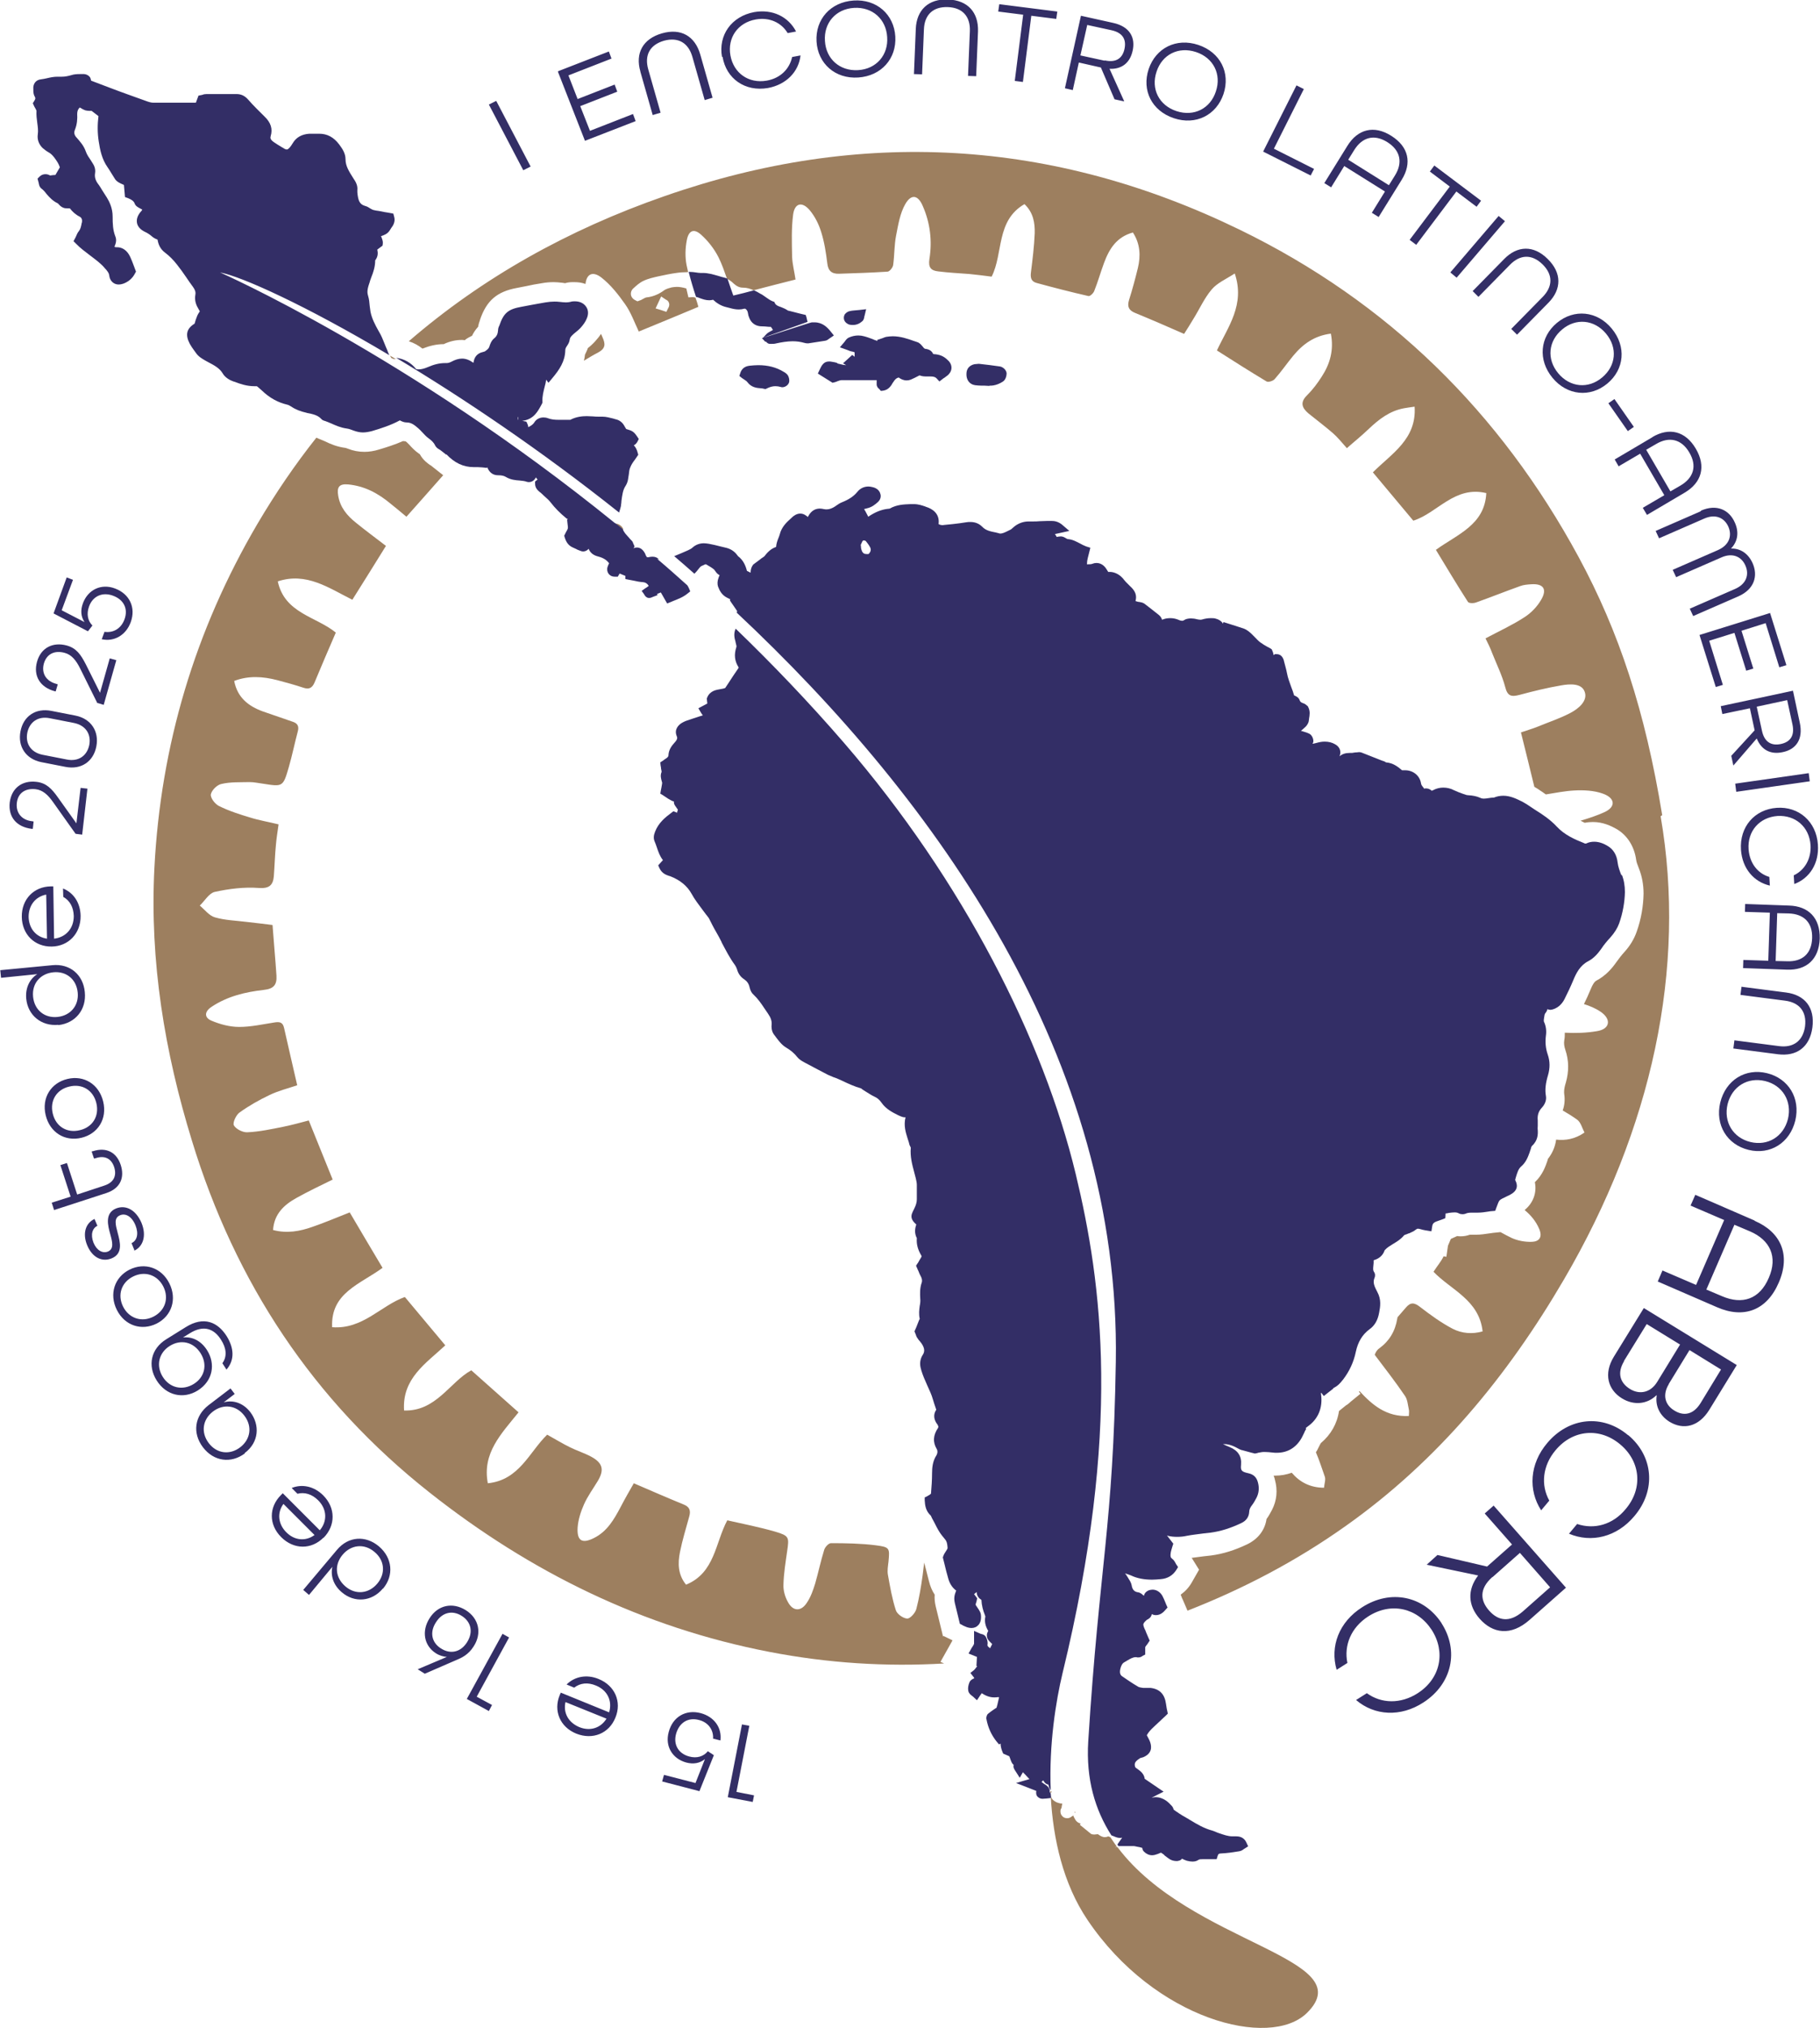 <?xml version="1.0" encoding="UTF-8"?> <svg xmlns="http://www.w3.org/2000/svg" xml:space="preserve" style="shape-rendering:geometricPrecision;text-rendering:geometricPrecision;image-rendering:optimizeQuality;fill-rule:evenodd;clip-rule:evenodd" viewBox="0 0 6932 7720"><defs><style>.fil1{fill:#332e66;fill-rule:nonzero}</style></defs><g id="Layer_x0020_1"><path d="M2294 1282c-2-4-3-8-5-11-7 11-15 20-22 28-10 11-20 20-28 26-3 10-8 18-11 25-1 8-2 16-4 23 17-10 34-21 52-30 31-16 31-33 18-61zm1298 4948-16-66c-4-16-8-33-12-49-4-17-5-31-4-45-10-15-17-32-22-52-4-16-8-31-12-47l-6-23c-2 16-4 32-6 49-6 43-13 86-24 128-4 15-24 37-35 36-16-1-39-18-43-32-14-43-22-89-30-134-3-16 0-33 2-50 5-53 5-56-49-63-56-7-113-8-170-8-9 0-23 15-26 26-13 42-22 85-34 127-8 26-17 52-32 74-22 34-53 33-72-3-11-19-18-44-17-66 1-42 8-85 14-127 8-54 8-59-46-75-59-17-120-29-182-43-46 86-47 200-157 245-31-38-32-81-23-125 9-45 23-90 35-134 7-24 1-38-23-47-61-25-121-51-188-80-16 28-34 59-50 90-25 47-51 93-101 118-45 23-66 12-63-39 2-30 12-61 24-88 14-32 35-60 53-90 25-42 19-68-25-92-26-14-55-23-81-36-29-14-56-31-87-48-68 66-106 173-226 185-22-115 51-188 117-270-60-53-118-105-180-160-82 45-134 157-256 153-8-122 83-179 157-248-51-61-101-121-154-184-91 32-160 124-277 115-6-131 106-163 192-226-42-70-83-140-125-211-49 19-95 39-142 55-48 17-97 26-150 12 4-61 42-96 89-122 45-25 91-47 138-70-30-74-59-146-91-225-30 8-63 17-97 24-45 9-91 19-137 21-17 1-43-12-51-26-6-9 8-40 21-49 36-26 75-48 115-67 33-16 70-25 105-37-17-75-34-146-50-218-5-23-18-24-37-21-45 7-89 17-134 17-36 0-73-10-106-24-26-11-28-33 0-52 61-41 130-57 200-65 38-4 50-20 48-54-4-62-10-123-15-193-31-4-66-8-101-12-40-5-80-6-118-17-22-6-39-29-58-45 19-18 35-47 57-52 55-12 112-19 167-15 40 3 55-10 58-45 3-40 4-80 8-120 2-24 6-48 10-77-36-9-73-15-108-26-40-12-81-25-119-44-15-7-33-31-31-44 3-16 24-37 41-40 34-8 71-6 107-7 17 0 33 4 50 6 76 12 77 13 99-63 13-45 22-90 34-135 6-21-1-32-20-38-38-13-76-26-113-39-55-20-97-53-109-116 55-21 110-17 164-3 34 9 67 18 100 29 21 7 33 1 42-20 26-63 53-125 81-190-74-61-195-73-221-195 109-36 194 25 284 70 43-69 85-135 128-205-39-30-77-58-114-88-34-27-61-59-68-104-5-31 3-45 38-42 62 6 113 33 160 72 19 15 38 31 62 51 46-52 92-103 140-158l-48-38h-1c-8-6-27-18-40-42-1-1-2-1-3-2-16-11-28-24-37-34l-9-9c-2-2-4-3-5-4-3 0-7-1-10-1-32 14-64 24-91 32-19 6-38 9-56 9-22 0-43-4-63-12-6-2-8-3-9-3-32-4-58-15-78-25-7-3-14-6-19-8-3-1-8-3-14-6-81 102-156 212-225 329-237 404-368 841-392 1310-18 355 39 699 143 1037 165 540 461 989 906 1340 384 303 812 513 1294 606 223 43 444 57 665 44l-14-6 46-82-35-17zM2519 1129l18 12c3 1 9 5 11 12 3 9-1 17-3 20l-7 14-21-7-20-6 21-45zm3812 1974c-65-398-165-699-318-982-299-552-726-972-1292-1247-712-346-1445-388-2191-127-368 128-694 311-973 552 19 6 37 16 52 28 28-11 54-17 81-17 23-11 46-16 68-16 4 0 8 0 12 1 8-7 18-12 28-17 5-11 13-23 23-34 2-11 5-20 7-25v-1c25-74 65-108 141-122 12-2 24-5 36-7 18-4 38-8 59-11 16-3 31-4 45-4 10 0 20 1 29 2h1c5 1 10 1 13 2 13-4 24-4 31-4h5c15 0 29 2 42 7 4-38 27-50 60-25 36 28 65 65 91 102 22 31 35 68 52 104 78-32 153-63 227-94-3-12-7-23-11-35-3-1-7-2-10-2h-2l-15 1-8-34c-14-4-25-6-36-6-7 0-13 1-20 2-10 3-19 5-27 10-16 12-39 25-68 28-4 0-10 4-16 7-3 2-7 4-11 5l-8 3-8-4c-10-5-16-13-17-22-1-8 2-17 9-23l1-1c11-10 23-21 38-28 19-9 39-13 56-17 23-5 47-10 69-13 13-2 28-3 42-3h3l-6-27c-6-31-5-64 1-95 7-37 27-45 54-21s51 55 67 87c13 26 22 53 32 81 10 5 19 12 25 18 12 11 23 16 36 16 15 0 28 4 40 10 53-14 105-27 160-41-4-29-12-58-13-87-1-54-3-108 4-161 6-43 34-50 63-16 20 24 35 54 44 84 12 38 18 78 23 118 3 29 17 41 45 40 62-2 124-4 185-8 8-1 20-16 21-26 5-37 4-75 11-111 8-41 15-85 35-120 23-40 49-35 67 8 28 64 36 132 25 201-5 32 6 44 33 47 40 5 79 7 119 10 28 3 56 6 85 10 45-89 16-213 125-276 34 32 40 72 39 111-2 49-8 98-14 146-3 21-1 37 21 43 66 18 132 35 198 50 6 1 19-11 22-20 14-35 24-71 37-106 20-54 48-99 110-116 28 43 30 89 19 135-10 41-21 82-34 123-7 24-1 38 23 48 61 25 121 51 187 80 11-17 24-38 36-58 23-37 41-78 69-111 21-25 54-39 88-61 40 119-26 203-68 293 64 41 126 80 189 118 7 4 25-2 31-9 25-28 46-59 70-88 37-45 81-77 144-85 12 62-3 115-35 164-16 25-34 49-55 70-28 27-21 48 5 70 31 25 63 49 93 75 17 15 32 33 53 57 27-24 56-47 83-73 39-37 80-69 135-79 12-2 24-4 40-6 8 124-87 178-159 250 52 62 102 122 154 184 92-29 157-134 278-105-6 121-109 156-192 216 41 67 80 133 122 198 4 6 22 6 32 2 56-20 111-42 167-62 13-5 28-6 42-7 46-3 62 18 38 59-15 26-38 50-63 66-46 30-96 53-149 81 9 18 18 36 25 55 17 43 38 85 50 130 9 36 24 38 55 30 52-14 105-27 158-36 33-6 79-9 90 25 12 34-24 64-55 80-40 21-83 35-124 52-20 8-41 14-64 22 18 71 34 138 51 207 9 5 18 11 25 16 5 3 9 6 13 9 2 1 4 3 6 4 37-6 72-13 108-15s76 0 109 12c48 17 50 51 5 71-29 13-59 23-90 32 5 3 11 5 16 8 10-2 21-3 31-3 39 0 69 15 89 26 42 24 69 67 76 119 1 7 4 16 10 31 12 30 18 62 18 97-1 48-9 96-26 144-10 29-26 55-48 79-10 11-20 24-30 38-14 20-38 50-76 70-7 4-14 14-22 34-8 19-16 37-25 55 22 7 44 16 63 29 42 28 37 66-13 74-40 7-81 8-123 6 0 10 0 19-2 29-2 12 0 24 4 36 14 41 14 83 2 125-8 25-7 38-6 45 3 21 1 42-6 61 19 11 37 22 55 35 14 10 19 32 28 49-36 25-72 31-108 27-4 31-17 55-31 73-1 2-2 7-2 7-7 20-18 54-48 82 8 40-6 79-39 106 23 19 43 42 56 73 13 32-2 47-28 48s-54-4-78-15c-14-7-28-14-42-22l-29 3c-4 1-9 1-14 2-14 2-32 5-51 5h-23c-11 4-22 6-34 6-5 0-9 0-14-1 0 0-15 7-24 11-4 9-7 17-11 26l-6 42-11-2v1c-9 19-24 36-38 58 66 69 174 107 187 227-39 11-79 8-114-10-44-23-85-53-124-83-22-17-36-19-54 2-11 12-21 25-32 37 0 2-1 4-1 5-8 49-31 86-68 113-6 4-13 11-18 25 40 53 79 103 115 156 10 14 11 34 15 52 2 7 0 15 0 25-86 4-139-42-188-95-1 1-1 2-2 3l6 7-38 31c-5 5-11 10-18 14l-26 21c-7 48-31 90-69 122l-4 7c-3 7-7 13-10 20-2 3-3 5-5 8 13 30 23 62 34 93 4 12-2 27-3 42-52 0-92-21-122-56l-1-1c-20 7-41 11-64 11h-5c2 5 4 10 5 16 11 40 7 79-11 114-6 11-12 23-21 35-6 42-32 76-73 96-48 23-93 37-139 43l-27 3c-15 2-31 4-46 6l28 45-28 49c-11 19-25 34-42 46 1 3 3 7 4 10 1 4 3 6 4 9l18 42c212-83 413-188 602-322 351-248 617-571 832-939 335-573 468-1185 368-1763zM4253 7028c-8-11-16-23-24-35l-8-3c-4 2-8 3-13 3-10 0-19-6-26-11h-3c-3 0-6 1-10 1-3 0-7 0-10-1l-3-1-43-35 3-5c-11-2-19-10-24-21l-4-8 1-2-8 5c-2 2-7 5-14 6h-2c-8 0-15-3-19-8-5-5-7-11-7-19 0-6 2-10 5-13h-1l3-16h-2c-3 0-5 0-8-1-9-2-16-5-22-10-6-4-10-11-11-17h-1c9 163 47 333 140 471 256 380 695 493 836 354 213-210-444-262-721-630h-8l4-6zm-250-202c1-2 1-4 3-6l-5-2v4l2 4zm92 75 1-2c-1-2-2-3-3-4l1 5 1 1zM1494 1364c1 0 2 1 3 2 4 0 7 1 11 1-7-4-15-9-22-13 1 3 2 5 4 8 1 1 3 2 5 3zm2755 5670h8c-1-2-3-4-4-6l-4 6zM2345 1993c10 8 19 16 29 23v-1c-3-11-16-21-28-22z" style="fill:#9d7f5f;fill-rule:nonzero"></path><path class="fil1" d="M2510 2129c-7-7-15-10-25-10-6 0-11 1-15 2h-4c-1 0-3 0-5-5 0 0 0-1-1-1-1-2-2-5-3-8-4-7-13-23-31-23-5 0-9 1-13 3l4-7-4-9c0-1-1-1-1-2-1-3-2-7-6-11s-8-8-11-12c-10-11-19-20-23-32-10-8-19-16-29-23h-1c-791-641-1504-954-1504-954 81 15 324 124 645 315-3-6-6-12-8-19-2-4-4-9-6-14l-6-15c-5-12-10-25-17-37-1-2-3-5-4-7-14-25-26-48-31-74-1-7-2-14-3-22-1-12-2-25-6-38-6-18 0-34 7-55v-1c2-5 3-9 5-14 8-20 15-41 15-65 11-14 11-28 8-41l20-15 1-8c1-10-3-18-5-24-1-1-1-3-2-4 1 0 2-1 3-1 8-3 22-7 31-22 1-2 3-5 5-8 7-9 17-24 11-44l-3-11-22-4c-7-1-14-2-22-4-4-1-7-1-11-2-8-1-15-2-22-4-3-1-6-3-10-5-6-4-12-8-20-10-22-6-27-21-30-52v-8c2-18-6-32-15-45-17-27-30-47-30-73 0-22-12-40-24-56-21-28-46-41-76-41h-38c-29 2-50 14-63 36-3 5-8 13-14 19-5 5-8 5-9 5-3 0-5-1-9-3-3-2-6-4-10-6-10-6-20-12-30-19-14-10-14-16-12-23 8-27 1-51-23-74-21-21-43-42-62-64-13-15-27-22-45-22H787c-6 0-12 1-16 3-2 0-3 1-5 1l-10 2-10 27H584c-8 0-18-3-26-6-47-17-93-33-140-51-19-7-39-15-58-22-4-2-9-3-13-5-1-5-2-10-5-14-5-6-12-10-21-11h-17c-13 0-23 1-32 4-14 4-25 6-36 6h-17c-15 0-28 3-41 6-8 2-15 3-22 4-20 2-31 18-29 38v5c0 7 1 16 6 24 2 4 3 7-3 16l-5 8 4 9c2 4 4 8 6 11 1 3 4 7 4 9-1 16 1 31 3 46s4 29 2 43c-3 20 4 39 19 53 7 6 15 12 24 17 7 4 13 10 20 19 9 12 17 24 21 37l-17 29c-7 0-13 1-20 2-1 0-1-1-2-1-4-2-9-4-16-4-8 0-16 3-22 9l-8 8 3 11c0 1 0 2 1 3 1 6 2 17 11 24 7 5 13 12 19 20 11 13 24 27 43 36 1 1 3 2 4 4 4 4 9 10 18 13 5 2 10 2 16 2h8c10 13 22 24 38 32 7 4 10 11 8 22l-1 3c-2 11-4 21-10 29-6 7-9 15-12 22l-3 6-6 11 9 9c17 18 37 32 55 46 21 16 42 31 57 50l3 3c7 9 11 14 12 22 2 21 17 35 36 35 5 0 11-1 17-3 20-7 36-21 45-39l4-7-3-8c-2-5-4-11-6-16-4-11-8-21-13-32-11-24-29-37-51-37h-3c-2 0-4 0-6-2 4-10 10-24 3-40-9-23-10-47-10-75 0-31-12-56-22-72-5-8-11-17-16-25-6-10-12-20-19-29-9-13-12-25-10-38 3-18-4-31-10-40-2-3-3-5-5-8-8-12-16-23-20-35-8-23-22-38-35-53l-1-1c-8-9-10-18-6-28 9-22 10-43 9-61 0-11 3-19 10-25 6 4 13 8 21 11 5 1 10 2 15 2h9l26 20c-4 32-4 64 1 96 5 33 12 68 34 99 5 7 9 14 14 22l15 24c6 8 14 12 20 15l2 1c4 2 7 3 11 5l4 46 11 4c15 6 23 12 26 21 4 10 13 14 18 17 1 0 2 1 2 1 4 2 7 4 9 5-1 1-2 3-4 6l-3 3c-12 15-16 29-13 43 3 13 13 24 29 32 11 5 20 11 29 19 6 5 14 9 20 11 3 18 10 36 29 50 16 12 31 27 45 45 12 15 24 32 35 48 8 12 17 25 26 37 8 11 11 20 9 30-4 23 4 41 12 54 2 3 3 6 5 9-4 6-8 12-11 20s-6 16-8 24c0 1-1 2-1 3-31 19-36 43-18 77 5 9 10 16 15 23 3 4 5 7 8 11 10 15 25 23 37 30 4 2 7 4 11 6 21 11 42 22 54 42 9 16 27 26 41 31l4 1c23 9 48 17 75 17h10c1 1 2 1 3 2 6 5 11 10 16 14 30 29 62 46 96 54 5 1 11 4 17 8 16 11 35 18 57 23l3 1c21 4 40 8 53 22 4 5 10 7 13 8h1c8 3 16 6 25 10 18 8 36 16 58 19 9 1 19 5 27 8 11 4 23 7 35 7 11 0 22-2 34-5 34-10 72-22 107-41 7 4 16 8 26 8 17 0 29 9 45 23 4 4 9 8 13 13 8 8 15 17 25 24 11 8 20 16 25 27 4 8 10 12 15 15 2 1 3 2 5 3l23 18v-2c31 33 65 49 104 49h15c6 0 11 1 17 1 3 0 7 1 10 1l7 1 3-2c8 20 22 30 41 30 14 0 22 2 29 6 18 11 37 13 53 14 10 1 20 2 28 5 3 1 5 1 8 1 11 0 21-7 26-18 2 3 4 6 7 8-2 1-3 2-4 3l-6 5v8c0 17 11 26 18 32 1 1 3 2 4 3 5 5 10 9 15 14 8 7 16 14 22 22 17 22 36 41 59 60 2 2 4 3 7 4l-3 2 1 10c0 3 1 6 1 9 1 5 1 10 1 13-1 5-4 10-7 15-1 3-3 5-4 8l-3 6 2 7c6 19 15 31 31 38 4 2 7 3 11 5 5 3 10 5 16 7 4 2 8 3 12 3 7 0 15-3 21-10 8 21 27 27 39 30 18 5 30 13 39 25-2 4-4 8-6 14-3 10-1 19 4 26 4 5 11 11 24 11h11l7-12 22 9v12l15 3c5 1 11 2 16 3 12 3 24 5 37 6 9 1 15 5 21 14-5 4-12 9-13 9l-14 10 10 14c1 3 5 9 12 12 2 1 5 1 7 1 5 0 9-2 11-3l21-8-3-4 15-6 24 42 15-6c2-1 5-2 7-3 20-8 39-15 56-29l10-8-5-12c-2-4-4-8-6-11-38-34-76-68-114-100-1-1-1-1-2-1zm407-829c2 2 7 9 16 9h5c6 0 12 0 19-2 19-4 41-8 62-8 16 0 30 2 44 6 4 1 8 2 12 2 3 0 6 0 10-1 21-3 40-6 58-9 7-1 11-5 14-7 1-1 2-2 3-2l16-11-12-15c-13-16-31-35-62-35h-10c-5 0-186 60-190 60l11 12c1 1 1 1 1 2zm-146-239c-4-2-7-3-11-4-8-2-16-4-25-7-18-5-37-11-58-11h-9c-5 0-11-1-18-2s-14-2-22-2h-5c8 31 17 62 28 95 5 1 10 3 15 5 11 4 22 8 36 8 5 0 9-1 14-2 13 12 29 23 50 28l12 3c11 3 22 6 36 6 7 0 14-1 21-3h2c4 0 8 6 10 10 1 2 1 5 2 8 1 4 1 8 3 12 10 31 33 36 45 37 11 0 21 1 32 2h7c3 4 6 8 8 12-2 1-4 2-7 4-6 3-14 7-20 14l-11 12c-2 0 172-61 170-61-1-3-3-10-4-16l-3-10-25-6c-13-3-26-7-39-10h-1c-1 0-3-1-3-1-9-6-18-10-26-13-12-4-19-7-23-14l-3-6-6-2c-10-4-18-10-28-17-6-4-12-9-19-12-7-4-15-9-24-13-26 7-52 14-79 20-8-22-15-43-22-64zm420 321c-7-2-15-4-23-5-4-1-8-1-11-1-20 0-28 16-35 31l-7 15 56 35 8-2c4-1 7-2 11-4 6-2 11-4 16-4h133v16c0 9 6 15 9 17 1 0 1 1 1 1l6 7 9-1c21-3 31-20 37-31l1-1c6-10 12-16 21-18 7 5 17 11 30 11 6 0 11-1 16-3 10-4 19-9 29-14 2-1 3-2 5-2 10 4 19 4 28 4h12c13 0 19 2 24 7l11 12 13-10c2-2 4-3 6-4l12-9c4-3 15-14 15-29 0-14-8-24-15-30-14-14-31-21-52-22-1 0-2 0-3-1-5-11-14-17-28-19-3 0-6-1-11-8-6-7-12-15-22-18-4-1-8-3-12-4-25-9-52-18-81-18-8 0-15 1-23 2-6 1-10 3-15 5-2 1-4 1-6 2l-15 5 1 4-5-2c-4-1-9-3-13-5-11-4-21-8-33-11-7-2-14-3-22-3-13 0-25 3-36 8-7 3-11 9-14 13-1 1-2 3-3 4l-17 20 25 9c3 1 5 2 8 3 4 2 8 3 12 4h1c4 1 8 2 10 3v17l-9-7-35 32 12 7c-3 0-6-1-10-1-9-2-17-4-26-6zm-203 35c-1 0-1-1-2-1-29-18-61-26-98-26-10 0-21 1-32 2-7 1-28 3-36 27l-4 12 10 8 9 6c5 3 10 7 12 10 15 20 36 22 51 23 4 0 9 1 12 2l6 1 6-3c10-5 21-8 31-8 7 0 14 1 21 3 2 1 4 1 6 1 11 0 24-9 26-21 1-8-1-17-5-24-4-6-10-10-13-12zm724 49c9 1 18 2 27 2h11l19 1v-1c6 0 10 0 15-1 12-2 24-7 35-14 12-7 15-24 15-32-1-13-14-24-25-26-26-4-53-7-79-10h-4c-4 0-8 1-11 1h-2c-20 4-32 17-32 37-1 23 12 40 32 43zm-475-230c4 1 8 1 12 1 13 0 25-5 35-14 6-5 7-12 8-17 0-1 0-3 1-4l6-25-26 3c-4 0-7 1-11 1-8 1-16 1-24 3-8 1-15 6-20 12-4 6-5 14-3 21 3 10 13 17 21 19zm2939 2097c-7-18-13-34-15-51-3-28-17-50-38-62-13-8-31-16-51-16-11 0-21 2-31 7h-2c-2 0-4 0-4-1-38-15-76-32-105-63-25-27-55-47-84-65-5-3-10-7-15-10-10-7-21-14-32-20-24-12-47-23-73-23-12 0-24 2-36 7-7 0-14 1-20 2-7 1-13 2-19 2-5 0-9-1-13-3-13-6-28-9-46-10-6 0-13-3-19-5-12-4-24-9-35-14-13-7-27-10-41-10-13 0-26 3-39 10-1 1-3 1-5 2-8-8-17-9-22-9-2 0-4 0-7 1-1-2-2-4-4-6-5-6-7-9-8-16-5-28-30-48-60-48h-12c-16-14-35-28-61-30-2-1-4-3-7-4l-9-3c-25-10-50-20-76-30-3-1-6-2-10-2s-7 1-10 1h-3c-3 0-6 1-8 1-3 1-7 1-9 1h-6c-16 0-29 4-39 13 0-1 1-2 1-3 6-17-1-34-18-43-12-7-25-10-40-10-10 0-20 2-31 5-5 1-10 3-15 3 3-4 4-9 3-14 0-3-4-20-17-25-8-4-17-6-26-9-1 0-3-1-4-1 6-5 12-10 18-16 3-3 11-12 12-23 0-2 1-5 1-8 2-12 5-27-3-43l-2-4-4-3-1-1c-2-2-6-5-12-7-9-3-12-6-14-12-4-11-14-15-21-18-3-11-7-22-11-32-6-17-13-35-16-52-3-16-8-32-12-48v-1c-5-16-14-24-28-24h-6l-4 3s-1 0-1 1c-1-5-2-11-5-17l-2-5-4-3c-4-2-8-5-13-7-9-5-19-11-27-17-7-5-13-12-20-19l-15-15c-7-6-16-14-27-18-14-5-28-9-43-14-6-2-12-4-19-6l-16-5-2 6c-5-9-15-16-27-19-6-2-12-2-19-2-12 0-23 2-33 5-2 0-3 1-5 1h-2c-4 0-9-1-14-2-7-2-15-3-23-3-5 0-10 1-15 2-3 1-6 2-9 4s-5 3-8 3c-4 0-9-1-15-4-10-4-20-6-30-6-9 0-18 1-26 4l-6 2c-2-7-6-13-12-18-20-16-38-30-55-43-7-5-16-6-22-7-2 0-4 0-5-1l-7-2c6-22-1-39-21-57l-15-15c-2-3-5-5-7-8-1-1-2-2-3-4-3-3-6-7-11-11-12-10-27-16-41-16h-6l-5-8c-12-21-28-26-40-26-5 0-10 1-15 3s-10 2-17 2h-4c0-5 1-9 1-13 1-7 3-14 5-22l3-12 4-16-16-5c-8-3-16-7-23-11-14-7-29-16-48-17-1 0-3-2-4-2-5-3-11-7-19-8h-4c-5 0-9 1-14 2-2-4-5-8-7-11l55-12-28-24c-15-12-29-14-39-14h-17c-10 0-20 1-29 1-9 1-18 1-27 1h-15c-19 0-37 6-53 18-2 2-5 4-7 6-3 2-5 5-7 6l-12 6c-10 5-20 10-29 10-2 0-4 0-5-1l-12-3c-21-4-39-8-52-22-12-12-27-18-45-18-5 0-10 0-15 1-17 3-35 5-52 7l-30 3c-3 0-6 1-8 1-6 0-11-1-16-4v-1c5-41-27-58-46-64-2-1-4-1-5-2-12-4-26-9-43-9h-13c-26 1-53 2-79 17-1 0-4 1-7 1h-1c-25 3-49 13-74 30l-3-6c-3-6-6-11-9-17-1-2-3-4-4-6 4-1 8-2 11-3 19-4 32-15 43-25 7-7 11-17 9-27s-8-19-18-24c-5-3-10-4-14-5-5-1-10-2-14-2-17 0-32 7-43 21-14 17-33 29-58 39-8 3-15 8-21 12-1 1-3 2-4 3-12 8-23 12-33 12-4 0-7 0-11-1-5-1-10-2-15-2-14 0-32 5-45 30 0 1-1 1-1 2-8-7-17-13-29-13-14 0-26 9-33 16l-2 2c-17 15-36 33-43 61-1 4-3 9-5 14-4 10-8 21-9 34-21 7-34 22-45 36-1 1-4 3-7 5-2 1-5 3-7 5-7 5-14 11-20 15l-8 6-2 3c-7 10-8 20-8 28l-14-7c-5-20-14-41-34-56-1-1-1-2-3-4-11-15-26-24-43-28-7-2-14-3-21-5-14-4-29-7-44-10-7-1-13-2-19-2-17 0-32 6-44 17-4 4-11 7-17 10-16 7-34 15-52 22 26 22 51 44 77 67 6-6 12-13 18-21 2-3 6-7 8-8 3-1 5-2 7-3 4-2 8-4 10-4h1c12 7 23 13 31 20 1 1 2 3 3 4 3 4 6 9 11 13 2 2 5 3 7 5-2 3-3 6-4 9-5 13-5 25-2 34 6 16 15 33 36 43l10 5 1-1-2 5 5 8c2 3 5 7 7 10 5 7 10 15 15 22 1 1 1 3-1 7 769 720 1463 1701 1444 2852-10 631-62 764-105 1444-9 145 26 261 88 358l2 1c2 1 5 2 8 3 7 3 14 6 23 6 2 0 5 0 7-1h1c-1 1-1 2-2 3l-16 23c1 2 3 4 4 6h57c5 0 11 2 17 3 2 0 4 1 6 1 4 1 8 2 11 3 0 5 2 10 6 14 9 9 20 14 31 14 7 0 14-2 22-5l12-5 6 4c3 2 6 4 8 7 7 5 14 11 21 15s16 6 24 6c3 0 6 0 8-1 6-1 10-4 13-8 6 3 12 6 19 8 8 2 15 3 21 3 9 0 16-2 22-6 4-3 9-3 17-3h53l4-13c2-6 4-9 14-9 22-1 43-4 67-8 8-1 14-5 18-8 1-1 2-2 3-2l14-9-7-15c-7-15-20-23-38-23h-15c-17 0-33-6-51-12-2-1-5-2-8-3-5-2-11-5-18-7-30-8-56-23-84-40-9-6-19-11-29-17-8-5-16-10-26-17-3-2-5-4-8-6-1-5-3-10-8-15-10-11-30-32-60-32-3 0-6 0-9 1h-7c5-1 11-4 18-8l28-14-72-49c-2-19-17-30-27-37-3-2-7-5-9-7-5-15-1-22 19-35 1 0 2-1 4-1 2-1 4-1 7-2 34-14 33-39 27-57-3-9-8-17-12-25 0-1-1-1-1-2 6-11 15-21 27-32 11-10 21-20 32-30 5-4 9-9 14-13l7-7-2-10c-1-3-1-6-2-9-1-6-2-13-3-19-5-36-24-56-59-60h-28c-7-1-14-2-18-4-14-8-28-17-41-26-6-4-13-9-19-13-7-4-13-11-9-29 3-13 8-22 16-26 3-2 7-4 10-6 12-7 22-13 33-13 2 0 4 0 6 1h4c7 0 12-3 15-5 0 0 1 0 1-1l10-5v-28c1-3 4-6 6-9 2-2 3-4 5-7l6-9-7-16c-2-5-4-10-6-14-1-2-1-3-2-5-1-3-2-6-4-9-4-9-6-16-5-19 1-4 5-9 13-16 0 0 1-1 2-1 4-2 15-8 17-21 5 3 11 4 16 4 18 0 30-13 36-20l8-9-5-11c-1-3-3-7-4-10-3-8-7-16-11-24-8-14-22-23-37-23-4 0-9 1-13 2-13 5-18 13-20 21-1 0-1-1-2-1-5-5-12-11-21-12-12-2-21-8-24-28-2-9-7-17-11-23-1-1-1-2-1-2-2-4-5-7-7-11-2-3-4-6-6-8 9 3 16 5 23 8 23 11 50 16 80 16 10 0 21-1 33-2 27-2 47-15 60-36l6-10-6-9c-1-1-2-3-3-5-3-6-7-13-14-18-5-4-7-8-5-22 1-5 2-10 4-16 1-3 2-7 3-10l3-9-14-18c-3-4-7-9-10-13 1 0 2 0 3 1 12 3 23 4 36 4 11 0 24-1 37-4 21-4 42-6 63-9l27-3c38-5 76-17 116-36 20-9 30-24 31-43 0-9 4-17 11-26s12-19 17-28c9-18 11-38 5-59-5-19-17-30-36-34-27-6-30-11-28-32 3-33-12-55-44-68-8-3-16-7-25-11h5c21 0 39 9 57 19 4 2 7 3 10 4h1c10 3 21 6 33 9l16 4 4-1c3 0 5-1 8-2 7-1 14-3 21-3h5c9 0 18 1 28 2 6 1 12 1 17 1 42 0 74-20 95-57l9-18c1-2 2-5 3-7l5-9-2-3 9-7c39-28 56-70 50-119 0-3-1-5-1-7l2-1 9 12 37-29-1-1c19-9 28-21 36-31l1-1c24-31 41-67 49-106 8-38 25-66 52-86 20-14 32-35 37-64 4-21 9-49-7-78-11-21-18-36-11-53 3-6 4-16-2-24-4-6-3-12-2-24 1-6 1-12 1-20 15-4 34-14 42-38l2-2c8-9 19-15 30-22 15-9 30-18 42-33 1-1 6-3 10-4 2-1 5-2 7-3 2 0 4-1 6-2 1-1 2-1 4-2 5-2 11-5 17-10 4-3 6-4 9-4s6 1 10 2c6 2 12 3 17 4 2 0 4 1 6 1l18 3 3-19c2-13 8-16 26-22 5-2 10-3 14-5l10-4 1-18c4 0 8-1 12-2 8-1 15-2 22-2s12 1 17 4c4 2 9 3 14 3 4 0 8-1 11-2 6-3 13-4 24-4h22c14 0 27-2 40-4 6-1 11-2 16-2l11-1 4-11c6-16 9-25 13-29s12-8 27-15c1-1 3-1 4-2 3-1 7-3 10-5 30-16 27-38 19-53 0-1-1-2-1-3 1-4 2-7 3-11 5-16 9-30 19-39 20-17 27-38 34-57v-1c1-3 2-6 3-8 1-4 3-12 5-13 23-21 23-45 22-61-1-5 0-10 0-16v-20c-2-20 3-35 16-49 12-13 18-29 15-45-4-23-1-48 8-78 8-27 8-53-1-79-8-23-10-47-7-71 3-20 0-38-7-53-1-1-1-4-1-7s1-6 1-8c1-6 2-15 4-17 5-6 8-12 9-17 3 2 7 3 11 3h1c10-1 22-6 33-15 8-7 15-16 20-26 12-24 23-47 33-71 11-27 26-57 57-73 23-12 38-31 49-46 11-17 24-32 36-45 15-17 26-34 33-53 14-40 21-80 22-119 0-25-4-47-12-67zM3309 2108s-1 1-2 1h-6c-8 0-16-2-20-17-1-3-2-7-2-13 0-2 0-3-1-5 0 0 0-1 1-1 2-5 4-9 6-13 2-3 4-3 6-3s5 1 7 3c4 5 8 10 12 16l1 2c8 11 7 20-1 29zm-944-184c1-6 2-12 2-18 3-21 5-41 16-57 5-8 8-17 9-24 1-6 2-13 3-19 1-10 2-20 6-28 4-10 10-19 17-28 3-4 6-9 9-13l4-6-2-7c-3-12-8-22-15-29 7-3 11-9 14-14l5-10-6-9c-13-19-18-22-42-29-2-3-4-7-6-10-7-14-19-24-34-27-3-1-7-2-10-3-13-3-26-7-41-7h-13c-7 0-15 0-22-1-8 0-16-1-24-1-17 0-40 2-63 14h-45c-13 0-27-1-40-6-5-2-11-3-17-3-15 0-28 7-35 19-5 8-13 13-23 18 0-4-1-8-3-12l-4-9-16-3 6-1c39-7 54-36 67-60l4-8v-5c-1-19 4-38 9-58 2-7 4-15 5-23v-2l9 12 15-18c26-31 48-63 49-105 0-5 1-9 5-15 1-1 1-2 2-3 4-6 9-14 10-24 1-7 5-12 15-21 2-2 4-3 6-5 7-6 14-11 21-19 9-10 18-22 23-35 7-16 6-33-3-45-9-13-24-20-42-20h-2c-4 0-9 0-15 2-5 1-10 2-17 2-8 0-16-1-25-2h-1c-6-1-12-1-19-1-10 0-21 1-33 3-19 3-38 7-56 10-12 2-25 5-37 7-50 9-67 24-83 71 0 1-1 2-1 2-2 4-4 10-4 16-1 14-5 23-15 31-11 9-16 24-18 31-2 6-5 10-15 17-2 2-6 3-10 4-2 1-4 1-7 2-16 6-25 18-28 35 0 2-1 3-1 4-14-10-28-16-43-16-13 0-26 4-41 12-6 3-12 5-18 5h-5c-22 0-43 5-68 16-12 5-23 8-33 8-3 0-7 0-10-1-19-24-45-39-76-43 250 150 546 348 849 589 3-10 6-19 8-30zm-392-326h-1v-8c1-1 1-3 2-4l-1 12zm2025 5215c0-1-1-1-1-2-1-3-3-8-8-12-4-4-8-6-11-8-1-1-2-1-3-2l-8-6 2-2 4-4s0 1 1 1l1 1c2 4 7 12 18 14 0 1 1 3 1 4 1 4 2 8 5 13l3 5c-7-176 20-342 45-446 225-925 151-1482 50-1901-123-509-426-1112-882-1640-134-155-273-300-413-435-9 19-4 38-1 48 0 2 1 3 1 5 1 5 4 14 3 16-10 30-7 54 8 78 1 1 0 2-1 4-13 19-26 38-38 57l-12 18c-5 2-11 3-17 4-17 3-40 6-51 31l-2 5 2 19-34 18 10 17c2 4 5 7 7 10-4 1-9 3-13 4-16 5-30 10-45 15-7 2-16 6-24 11-9 6-29 23-17 50 2 5 3 11-8 23s-23 27-24 49c0 2 0 6-9 12-4 2-7 5-10 7-1 1-2 2-3 2l-9 6 1 11c1 5 2 10 2 14 1 4 2 9 2 11-6 14-2 26 0 34 1 3 2 6 2 7 0 6-2 13-3 20-1 3-1 7-2 10l-2 12 10 6 9 6c7 5 15 10 23 14 2 1 6 3 10 4-1 5 1 11 4 15 0 1 1 2 2 3s2 3 4 6l5 7c-1 4-3 8-3 12-1-1-2-1-4-2l-10-4-8 6c-23 17-49 38-62 72-6 15-6 26-2 36 3 7 6 15 9 24 5 15 11 33 23 48l-18 20 5 11c9 19 24 25 36 29 1 0 3 1 4 1 39 15 66 38 82 67 12 22 27 41 41 60 4 5 8 11 12 16 1 2 3 4 4 5 3 4 7 9 9 12 9 18 18 36 28 53 7 12 14 25 20 37l1 3c15 28 30 58 50 85 3 4 6 10 8 16 5 18 14 30 28 39 10 7 17 16 20 30 3 13 8 22 15 28 16 15 29 33 42 53 4 6 9 13 13 19 11 16 15 28 14 42-1 7-1 25 9 38l9 12c10 13 21 28 38 38s31 22 41 35c7 9 17 15 26 20 33 18 63 33 91 48l21 9c5 2 9 3 14 5 7 3 13 6 20 9 23 11 47 22 72 29 1 0 2 1 2 2 2 1 4 3 6 4 4 2 7 5 11 7 10 6 20 13 31 18s20 12 28 24c17 24 41 36 63 47 3 1 6 3 9 4 5 2 10 4 17 4h2c-8 32 1 58 8 81 2 7 5 14 6 20 1 4 2 7 4 10 1 2 2 4 2 5-3 33 5 63 13 93 2 8 4 16 6 23 2 9 4 17 4 25v55c0 11-3 22-10 36s-12 23-10 34c2 10 8 17 18 26-5 14-8 33 2 52-2 23 4 44 17 66 1 2 2 3-1 8-4 6-7 12-10 17-1 2-2 4-4 6l-5 8 4 9c2 4 3 8 5 11 3 8 6 15 10 22 3 6 5 14 3 21-8 22-7 44-6 62 1 9 0 18-2 28-2 15-4 31 0 49 0 1-1 3-2 4-1 2-1 3-2 5-3 8-6 16-9 23-1 3-3 6-4 9l-3 7 3 7c1 2 1 3 2 5 1 4 3 9 6 13 3 5 6 9 10 13 1 2 3 4 4 5 17 23 13 37 6 47-10 16-12 35-6 54l1 4c3 9 6 19 10 28 4 10 9 20 13 30 8 18 16 34 21 52 3 11 7 22 11 34 1 2 1 4 2 6-12 18-10 38 5 57 1 1 2 5 3 7v1c0 2-1 3-1 4-19 28-21 54-5 81 4 7 3 16-1 23-15 23-17 48-17 69 0 26-2 52-4 77 0 1-2 2-4 4-1 1-3 2-5 3s-3 2-5 3l-10 5v11c1 19 4 41 23 58 1 1 2 4 3 6s2 5 4 8c2 4 5 9 7 13 6 12 12 24 19 35 6 10 14 19 22 29 6 7 8 16 9 30 1 5-2 8-7 16-3 5-7 10-9 17l-2 5s5 21 7 28c4 17 8 33 13 50 5 20 15 36 29 47 1 0 1 1 2 1-8 20-9 31-5 49 4 17 8 33 12 49 2 7 3 14 5 21l2 8 8 4c2 1 3 2 5 3 4 2 9 4 14 6 6 2 12 3 17 3 11 0 20-4 27-12 8-9 11-23 9-39-1-8-5-14-8-19-1-1-1-2-2-3l-6-9c-2-2-4-6-4-7 0-2 1-5 2-8s2-5 2-8l2-8-12-16 10-8c0 16 10 25 18 30 1 21 6 40 13 57l2 6c-4 19 0 37 11 55-4 7-6 13-5 20 1 12 8 18 16 26l4 4-8 16c-2-2-5-4-7-6-1 0-3-3-3-7 2-10-1-20-5-28-4-9-12-12-17-13-1 0-3-1-4-1l-25-11v49c-1 3-3 7-6 11-2 2-3 5-5 8l-10 18 32 13-2 35h3c-1 2-2 3-3 4-3 4-6 8-9 11l-14 11 11 14c1 1 3 4 4 6-1 1-1 1-2 1l-2 1c-4 2-12 6-15 15-4 10-6 21-4 31s9 15 14 19c1 1 2 2 3 2l16 15 12-18c1-1 1-2 2-3 1-2 3-3 4-6 15 10 31 16 47 16 5 0 10 0 15-1h2c1 0 2 0 2 1v1c-2 9-4 17-6 26-1 4-2 8-3 11v1l-12 8c-7 5-13 9-19 14-5 3-7 9-8 15l-1 3 1 3c6 33 19 61 38 85l10 12 6-3c0 10 3 21 7 31l3 7 23 10c0 1 0 1 1 2 3 8 5 15 9 23 2 3 4 6 7 8-3 10 3 17 5 21 1 1 1 2 2 3l16 25 12-21 9 9c8 9 13 14 16 17l-51 15 49 19 28 11c-1 8-1 16 5 22 5 5 11 8 19 8 4 0 8-1 14-1l18-2c0-6 0-11-1-17l-4-7z"></path><path class="fil1" d="m388 2432 10-27c33 5 63-12 76-47 15-40-2-76-45-91-39-14-76 2-90 42-10 28-5 54 13 72l-17 22-131-68 50-137 24 9-43 116 87 45c-14-21-16-45-6-72 19-51 69-76 122-56 56 21 80 73 60 128-18 50-64 76-111 65zm-17 245-66-133c-15-30-32-52-59-59-37-10-68 3-79 41-10 37 9 67 47 77l6 2-8 27-4-1c-55-15-82-58-67-112s61-76 113-62c37 10 54 35 73 72l54 108 37-131 25 7-48 170-23-7zm-89 75-92-18c-44-9-77 13-86 55-8 42 14 75 58 84l92 18c44 9 77-13 86-55 8-42-14-75-58-84zm-33 167-92-18c-59-12-90-60-79-117 11-58 58-90 118-78l92 18c59 12 90 60 79 117-11 58-58 90-118 78zm39 255-86-121c-19-27-39-46-67-49-38-4-67 14-71 53-4 38 20 65 58 69l6 1-3 28h-4c-57-7-90-44-84-100 7-56 48-85 101-79 38 4 59 26 83 60l70 98 16-135 26 3-20 175-24-3zm-111 231c-43 8-68 42-68 85 1 44 28 77 70 83l-3-168zm20 198c-65 1-113-46-114-113s46-115 110-116h10l3 199c44-5 75-38 75-86-1-34-15-59-40-73l-1-32c40 16 66 54 67 104 1 67-46 116-110 117zm6 98c-49 5-82 42-77 93s44 82 93 77 82-43 77-93c-5-51-44-82-93-77zm19 200c-65 6-116-37-122-99-4-40 12-75 42-94L4 3722l-3-29 198-19c68-7 118 37 124 102 7 67-36 119-101 126zm42 235c-48 11-75 53-63 103s55 75 103 63c48-11 75-53 63-103s-55-75-103-63zm46 195c-63 15-120-20-136-86s20-123 83-138 120 20 136 86-20 123-83 138zm96 210-200 65-9-28 72-23-39-120 25-8 39 120 103-34c37-12 48-38 38-70-10-31-34-47-72-34l-5 1-9-27 5-1c53-17 91 6 106 53s-1 88-54 106zm106 218-11-27c21-10 28-35 15-68-14-34-38-47-59-38-24 10-17 36-9 66 10 37 21 80-23 98-37 15-74-4-93-50s-5-85 28-100l11 26c-19 9-27 33-15 64 12 30 35 42 55 34 24-10 17-37 9-66-9-32-22-80 22-98 38-15 76 6 97 55 20 49 6 90-28 106zm-5 100c-44 22-61 69-38 115 23 45 71 60 115 38s61-69 38-115c-23-45-71-60-115-38zm90 179c-58 29-122 8-152-52s-9-124 48-153c58-29 122-8 152 52s9 124-48 153zm50 85c-42 26-54 75-27 118s76 53 118 27 53-74 26-117-75-54-117-28zm216 91-16-25c19-26 15-58-5-89-26-42-66-58-119-25l-26 16c37-4 70 14 92 49 32 51 23 116-36 153-55 34-120 19-156-38s-22-121 36-157l74-46c70-44 123-19 157 35 27 44 31 90-2 127zm-52 159c-39 30-47 79-16 120s81 46 120 16 47-79 16-120-81-46-120-16zm122 159c-53 40-119 31-160-23s-32-119 21-160l84-64 16 21-42 32c39-11 77 5 102 38 36 48 33 114-22 155zm147 192c-26 35-20 78 10 108 31 32 74 36 108 11l-119-119zm152 129c-46 46-113 46-161-2s-47-114-1-160l7-7 141 141c29-34 28-80-6-114-24-24-52-32-79-25l-22-22c39-16 85-7 120 28 48 48 47 115 2 161zm73 65c-32 38-29 87 11 121 39 33 89 27 121-11s29-88-11-121c-39-33-89-27-121 11zm153 129c-42 50-108 55-156 14-31-26-44-62-36-97l-89 107-22-19 128-152c44-53 110-56 160-14 52 44 58 111 16 161zm202 129c-24 37-16 77 20 99 36 23 75 14 99-24s16-77-20-100-75-14-99 25zm144 91c-20 32-47 44-64 51l-122 53-27-17 111-47c-13-1-28-5-42-14-45-29-55-84-24-133 32-51 88-62 138-31 51 32 62 89 30 138zm11 191 59 32-12 23-84-46 136-248 25 14-123 225zm339 20c-10 43 12 79 52 96 41 17 82 4 104-32l-156-63zm190 60c-24 60-86 86-149 61-62-25-88-87-63-147l4-9 184 75c13-43-6-84-50-102-31-13-60-10-83 8l-29-12c30-30 76-40 122-21 62 25 89 87 64 147zm400 87-28-7c2-33-18-62-54-71-41-11-75 10-87 53-11 41 9 75 50 86 29 8 55 0 71-20l23 15-55 137-142-37 7-25 120 31 36-91c-20 16-44 20-71 13-52-14-82-61-67-116 15-58 65-87 122-72 52 14 81 56 75 104zm62 196 66 13-5 25-95-18 54-277 28 5-49 252zm2684-643c68 105 41 231-68 302-87 57-187 51-257-9l41-26c55 40 129 42 194 0 87-56 107-157 53-241-55-84-155-107-242-51-65 42-93 110-79 177l-41 26c-26-89 9-182 97-238 109-70 235-43 303 61zm194-175c-52 46-45 91-12 128s76 48 128 3l104-92-115-131-104 92zm281 40-138 122c-73 65-142 52-191-3-45-51-48-110-6-165l-196-41 41-37 189 44 95-84-104-118 34-30 275 312zm237-580c95 80 107 209 23 308-67 80-164 103-249 67l31-37c65 22 136 3 185-57 67-79 56-182-21-246-77-65-180-57-246 22-50 59-57 133-24 192l-31 37c-50-77-44-177 23-256 83-99 212-111 308-30zm154-194c-25 41-14 79 21 100 35 22 72 17 100-28l78-128-120-74-79 129zm-170-88c-28 46-15 83 22 106s79 14 104-27l87-142-127-78-87 141zm429 15-105 171c-40 64-98 77-151 45-37-23-55-60-49-100l-1-1c-36 35-87 39-131 12-54-33-71-94-31-159l114-185 354 217zm-115-287 59 25c77 33 143 12 178-70 35-80 5-144-72-177l-59-25-107 247zm183-262c100 43 138 129 92 235-46 107-134 138-235 94l-226-98 18-42 128 55 107-247-128-55 18-41 226 98zm-16-300c66 16 126-20 143-88 16-68-21-128-87-144s-126 20-143 88c-16 68 21 128 87 144zm63-262c82 20 128 95 108 180-21 86-96 132-178 112s-128-95-108-180c21-86 96-132 178-112zm73-307c71 9 110 57 100 133-10 75-60 111-131 102l-170-22 4-31 170 22c54 7 91-19 99-75 7-57-22-91-76-98l-170-22 4-31 170 22zm-40-120 44 1c57 2 93-28 95-88s-32-92-89-94l-44-1-6 183zm51-211c74 2 119 47 117 126-3 79-51 121-125 118l-167-6 1-31 95 3 6-183-95-3 1-30 167 6zm-47-372c84-6 151 52 157 140 5 71-31 128-90 150l-2-33c42-20 67-63 64-115-5-70-58-115-126-111-68 5-115 57-110 127 4 53 35 92 79 105l2 33c-61-14-105-65-110-136-6-88 52-154 136-160zm122-132 4 31-280 40-4-31 280-40zm-178-161c10 46 39 57 72 50s54-29 44-75l-20-92-116 25 20 92zm118-153 26 122c14 65-16 102-65 112-46 10-81-8-99-52l-89 103-8-37 89-97-18-84-105 22-6-30 276-59zm-87-295 62 198-27 8-52-168-92 29 45 144-27 8-45-144-96 30 52 168-27 8-62-198 270-84zm-264-390c61-27 109-3 130 46 16 36 11 71-15 98 37-1 66 20 82 55 22 49 7 100-54 127l-172 75-13-28 172-75c44-19 55-55 40-89-15-35-50-50-92-31l-172 75-13-28 172-75c43-19 55-54 40-89-15-34-49-50-92-31l-172 75-13-28 172-75zm-115-74 38-22c49-29 64-74 33-126-30-51-77-61-126-32l-38 22 92 158zm-70-206c64-38 126-24 166 44s22 129-42 167l-144 85-16-27 82-48-92-158-82 48-15-26 144-85zm-144-145 74 106-23 16-74-106 23-16zm-47-82c53-44 60-113 15-167s-115-60-167-16c-53 44-60 113-15 167s115 60 167 16zm-172-208c65-54 153-46 209 22s48 155-17 209-153 46-209-22-48-155 17-209zm-201-243c50-51 112-54 166 0 54 53 53 115 3 166l-120 122-22-22 120-122c38-39 40-84-1-124s-86-37-124 2l-120 122-22-22 120-122zm-21-164 24 20-184 215-24-20 184-215zm-185-111-77-58 17-23 178 134-17 23-77-58-153 203-25-19 153-203zm-233-6 23-37c30-48 22-95-29-127s-96-18-126 30l-23 37 155 97zm-158-150c39-63 101-80 167-38 67 42 79 104 40 167l-88 142-26-16 50-81-155-97-50 81-26-16 88-142zm-194-230 28 14-114 227 153 77-13 25-181-91 127-252zm-307 23c22-65-9-128-76-150s-129 10-150 75c-22 65 9 128 76 150s129-10 150-75zm-256-85c27-80 105-120 189-92s123 106 96 187c-27 80-105 120-189 92s-123-106-96-187zm-167-33c46 10 68-11 75-44s-4-61-50-71l-92-20-26 116 92 20zm-91-170 122 27c65 14 86 57 75 106-10 46-41 71-88 69l56 124-37-8-52-121-84-19-23 105-30-7 61-276zm-220-4-95-12 4-28 221 28-4 28-95-12-32 252-31-4 32-252zm-409 54c3-71 47-115 123-112s116 50 114 121l-7 171-31-1 7-171c2-54-27-89-84-91s-89 30-91 85l-7 171-31-1 7-171zm-109 31c-4-68-56-115-126-111s-116 58-111 126c4 68 56 115 126 111s116-58 111-126zm-269 17c-5-84 53-150 141-156s154 53 159 137-53 150-141 156-154-53-159-137zm-360 59c-15-83 36-155 123-171 70-12 130 18 159 74l-32 6c-24-40-69-61-121-52-69 12-109 70-97 137s69 108 138 96c52-9 87-44 97-90l32-6c-7 62-54 111-124 124-87 15-159-35-173-119zm-311 55c-20-69 9-124 82-145s126 11 146 80l47 165-30 9-47-165c-15-52-53-76-108-61-55 16-75 56-60 109l47 165-30 9-47-165zm-313-1 193-75 10 27-164 64 35 90 141-55 10 27-141 55 37 94 164-64 10 27-193 75-103-263zm-264 127 28-14 131 250-28 14-131-250z"></path></g></svg> 